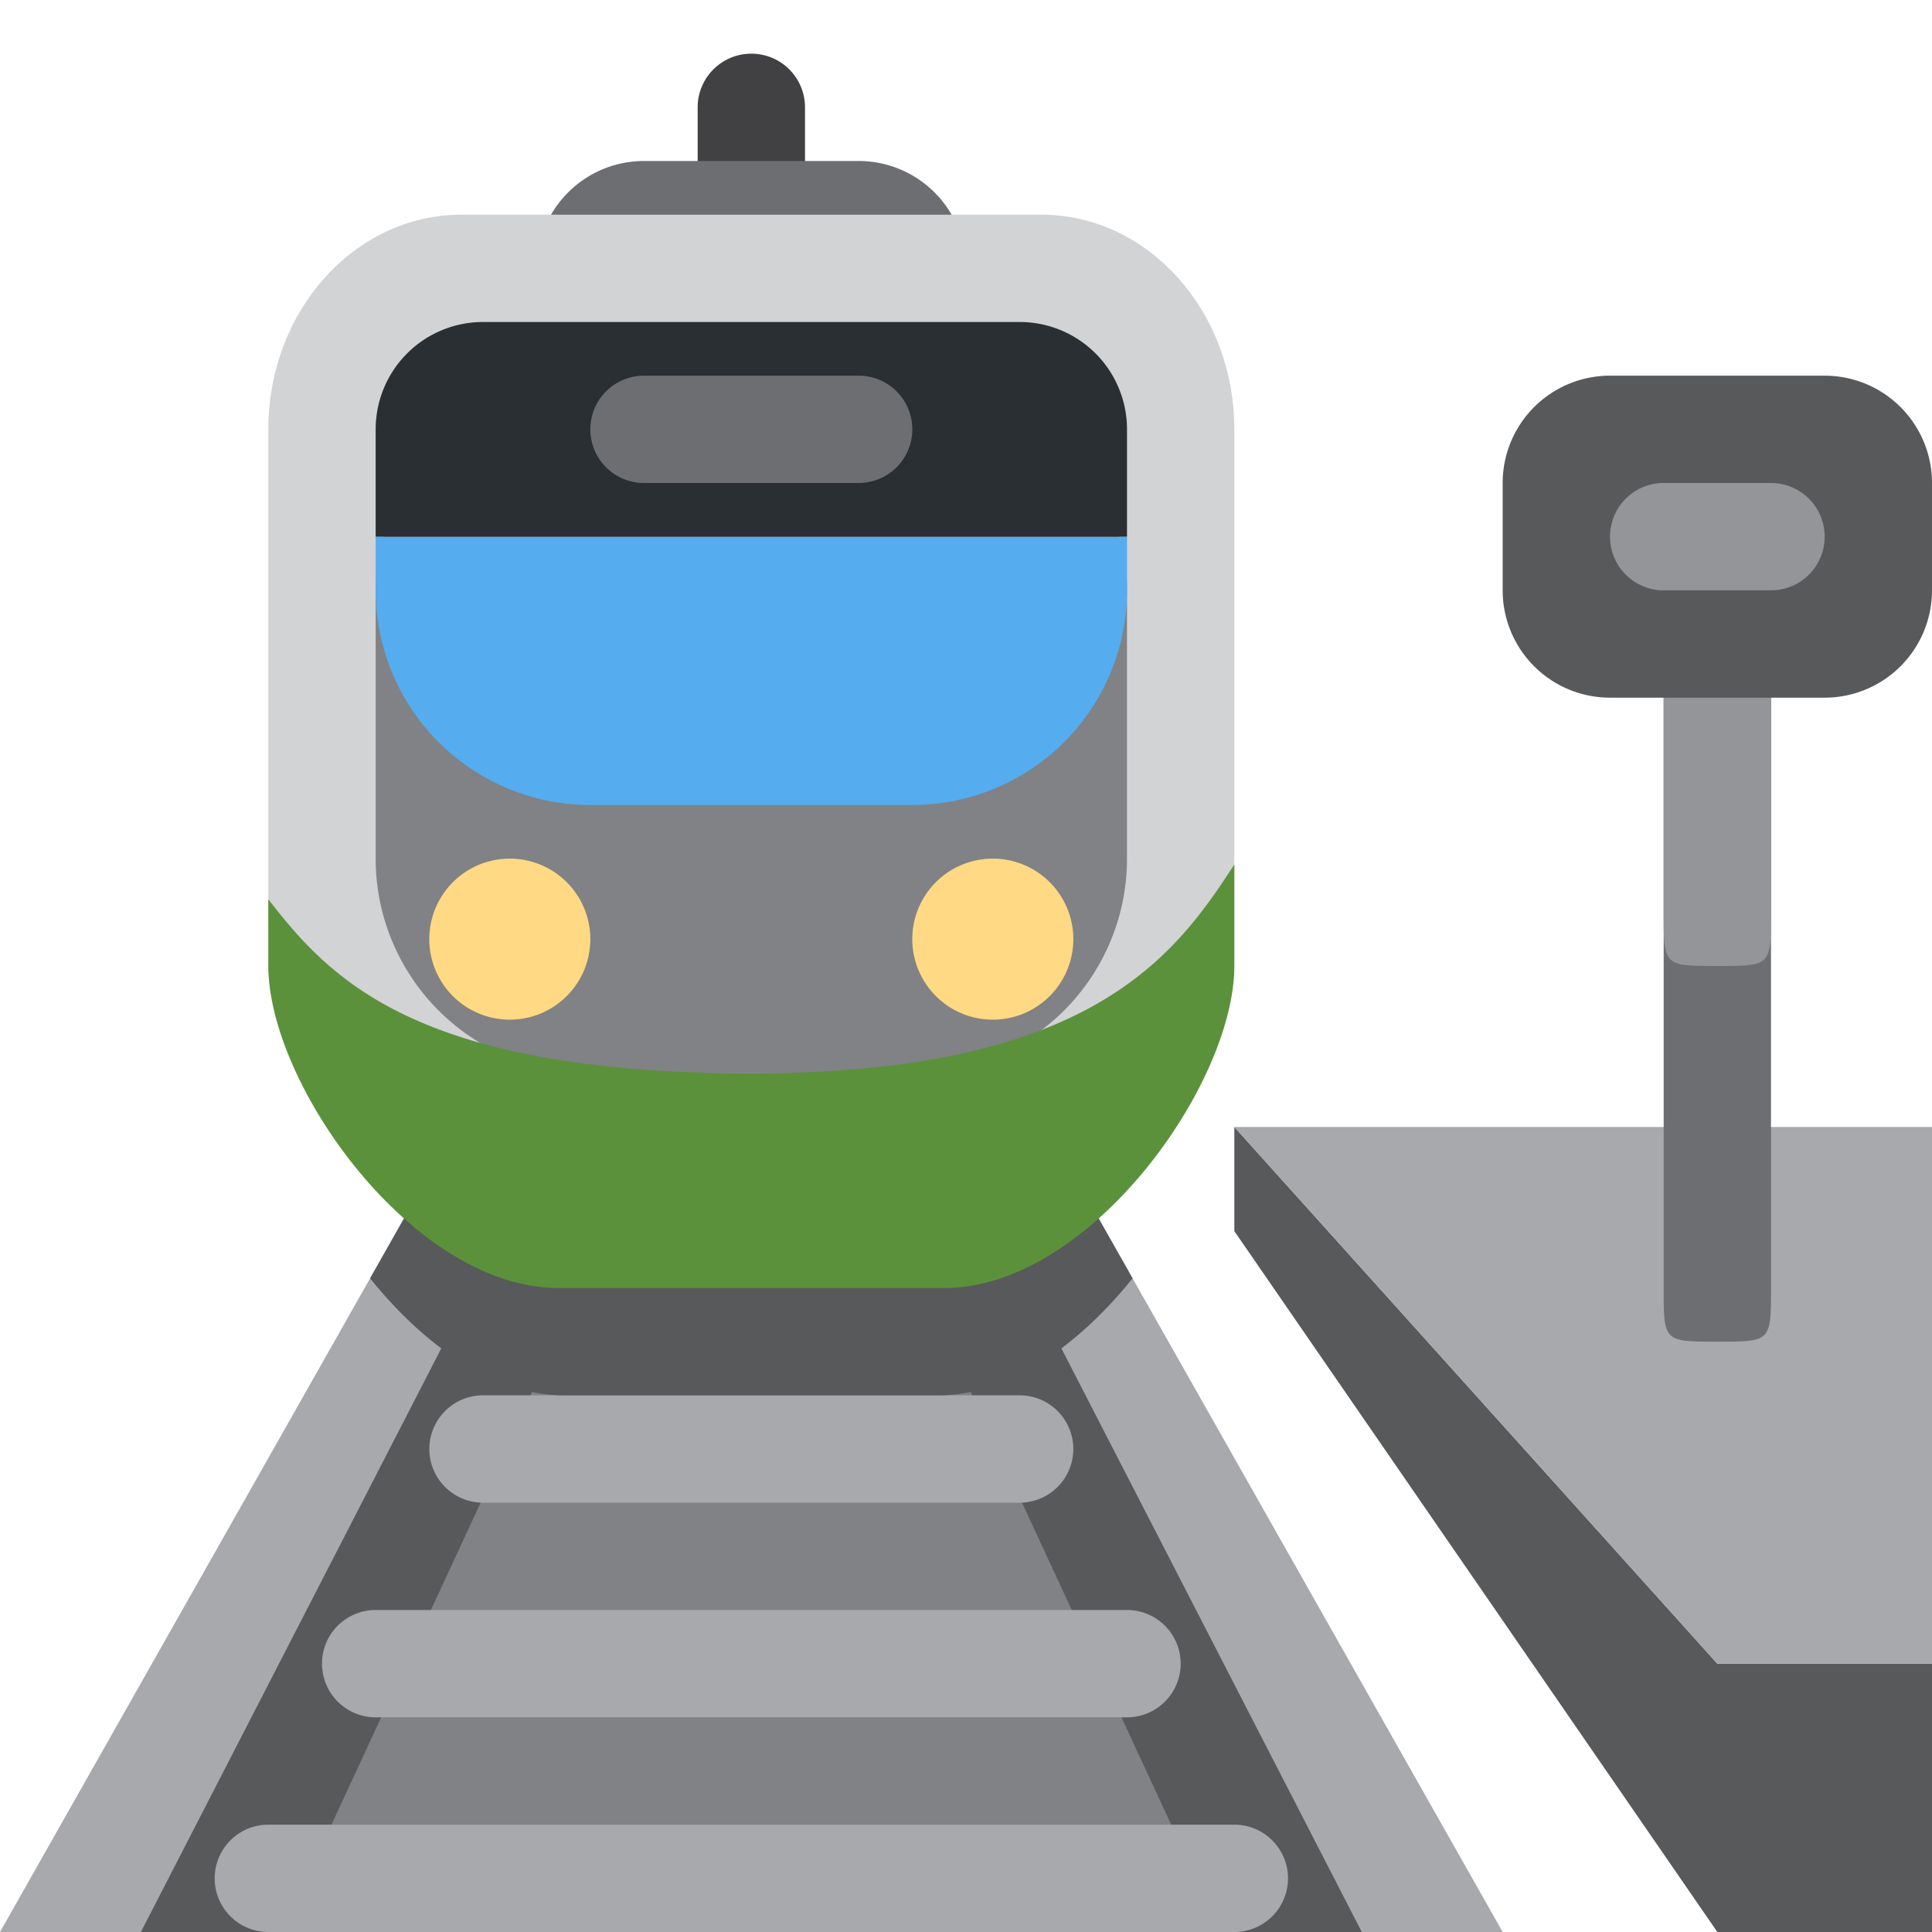 <svg xmlns="http://www.w3.org/2000/svg" viewBox="0 0 36 36"><path fill="#A7A9AC" d="M0 36h28l-9.625-17h-8.75z"/><path fill="#58595B" d="M2.625 36h22.75l-8.75-17h-5.25z"/><path fill="#808285" d="M5.25 36h17.5l-7.875-17h-1.75z"/><path fill="#A7A9AC" d="M24 35a1 1 0 0 1-1 1H5a1 1 0 1 1 0-2h18a1 1 0 0 1 1 1zm-2-4a1 1 0 0 1-1 1H7a1 1 0 1 1 0-2h14a1 1 0 0 1 1 1zm-2-4a1 1 0 0 1-1 1H9a1 1 0 1 1 0-2h10a1 1 0 0 1 1 1z"/><path fill="#58595B" d="M6.896 23.82C7.88 25.046 9.186 26 10.5 26h7c1.313 0 2.62-.955 3.604-2.18l-2.23-3.938C17.685 19.979 16.119 20 14 20c-2.157 0-3.74.023-4.937-.008L6.896 23.82z"/><path fill="#414042" d="M15 3a1 1 0 0 1-2 0V2a1 1 0 0 1 2 0v1z"/><path fill="#6D6E71" d="M18 5a2 2 0 0 1-2 2h-4a2 2 0 0 1 0-4h4a2 2 0 0 1 2 2z"/><path fill="#D1D3D4" d="M23 18c0 2.209-3.412 5-5.4 5h-7.2C8.412 23 5 20.209 5 18V8c0-2.209 1.612-4 3.6-4h10.8C21.388 4 23 5.791 23 8v10z"/><path fill="#808285" d="M21 16a4 4 0 0 1-4 4h-6a4 4 0 0 1-4-4v-5c0-2.209 1.791-3 4-3h6c2.209 0 4 .791 4 3v5z"/><path fill="#55ACEE" d="M11 15h6a4 4 0 0 0 4-4v-1H7v1a4 4 0 0 0 4 4z"/><path fill="#5C913B" d="M14 20c-6.3 0-7.878-1.801-9-3.242V18c0 2.209 2.7 6 5.4 6h7.2c2.7 0 5.4-3.791 5.4-6v-1.891C21.879 17.839 20.3 20 14 20z"/><path fill="#FFD983" d="M11 17.5a1.5 1.5 0 1 1-3.001-.001A1.5 1.5 0 0 1 11 17.5zm9 0a1.5 1.5 0 1 1-3.001-.001A1.5 1.5 0 0 1 20 17.5z"/><path fill="#292F33" d="M21 10V8a2 2 0 0 0-2-2H9a2 2 0 0 0-2 2v2h14z"/><path fill="#6D6E71" d="M17 8a1 1 0 0 1-1 1h-4a1 1 0 0 1 0-2h4a1 1 0 0 1 1 1z"/><path fill="#58595B" d="M23 22.94L32 36h4v-5h-4l-9-10z"/><path fill="#A7A9AC" d="M36 31V21H23l9 10z"/><path fill="#6D6E71" d="M33 24c0 1 0 1-1 1s-1 0-1-1V13a1 1 0 1 1 2 0v11z"/><path fill="#939598" d="M33 17c0 1 0 1-1 1s-1 0-1-1v-7a1 1 0 1 1 2 0v7z"/><path fill="#58595B" d="M36 11a2 2 0 0 1-2 2h-4a2 2 0 0 1-2-2V9a2 2 0 0 1 2-2h4a2 2 0 0 1 2 2v2z"/><path fill="#939598" d="M34 10a1 1 0 0 1-1 1h-2a1 1 0 1 1 0-2h2a1 1 0 0 1 1 1z"/></svg>